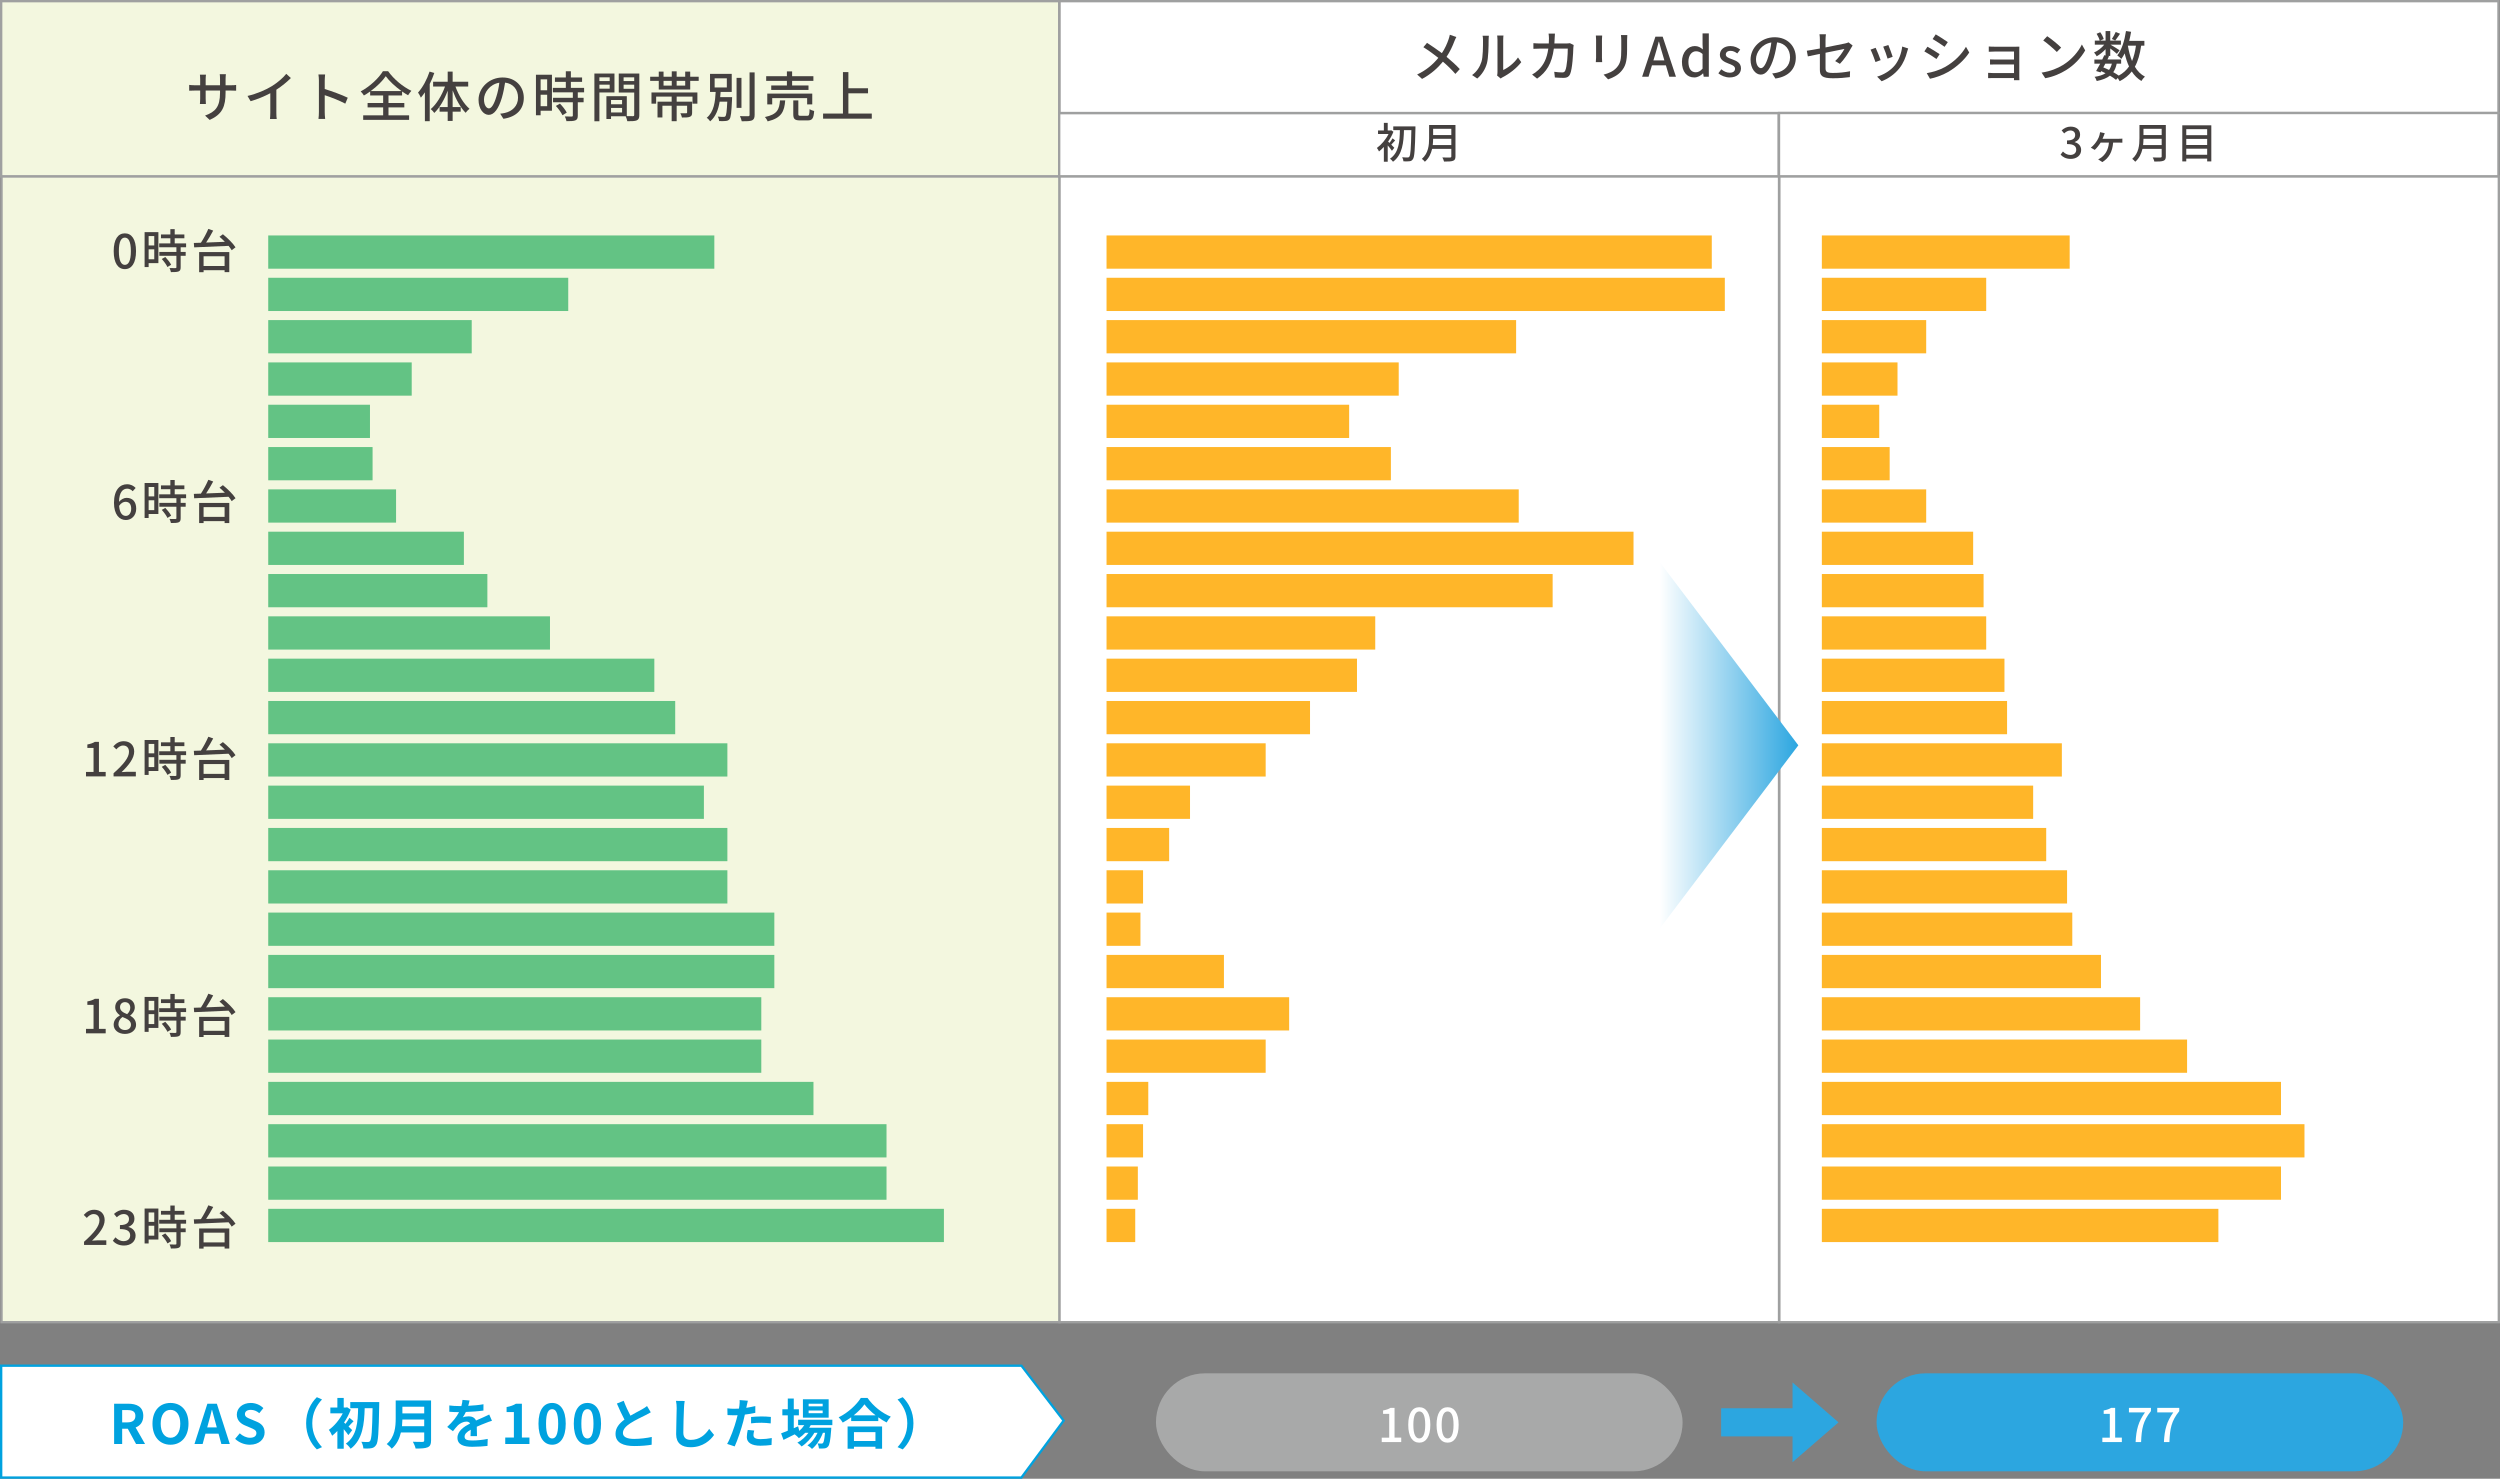 <?xml version="1.0" encoding="UTF-8"?><svg id="_レイヤー_2" xmlns="http://www.w3.org/2000/svg" width="1066.415" height="630.768" xmlns:xlink="http://www.w3.org/1999/xlink" viewBox="0 0 1066.415 630.768"><rect x="0" y="0" width="1066.415" height="630.768" fill="#808080" stroke="none"/><defs><style>.cls-1{fill:#2ca6e0;}.cls-2,.cls-3,.cls-4{fill:#fff;}.cls-2,.cls-3,.cls-5{stroke-miterlimit:10;}.cls-2,.cls-5{stroke:#9fa0a0;}.cls-3{stroke:#00a2df;}.cls-6{fill:#a8a9a9;}.cls-7{fill:url(#_名称未設定グラデーション_5);}.cls-8{fill:#00a2df;}.cls-9{fill:#63c384;}.cls-10{fill:#ffb629;}.cls-5{fill:#f3f7df;}.cls-11{fill:#44403f;}</style><linearGradient id="_名称未設定グラデーション_5" x1="707.931" y1="317.925" x2="767.113" y2="317.925" gradientUnits="userSpaceOnUse"><stop offset="0" stop-color="#fff"/><stop offset="1" stop-color="#2ca6e0"/></linearGradient></defs><g id="_ファーストビュー"><rect class="cls-5" x=".5" y=".5" width="451.316" height="74.789"/><rect class="cls-5" x=".655" y="75.289" width="451.316" height="488.711"/><rect class="cls-2" x="451.816" y="48.211" width="306.895" height="27.079"/><rect class="cls-2" x="451.971" y=".5" width="613.789" height="47.711"/><rect class="cls-2" x="451.971" y="75.289" width="306.895" height="488.711"/><rect class="cls-2" x="758.865" y="48.211" width="306.895" height="27.079"/><rect class="cls-2" x="759.02" y="75.289" width="306.895" height="488.711"/><path class="cls-11" d="M98.405,36.372c1.114,0,1.856-.046,2.321-.139v2.46c-.372-.046-1.207-.069-2.298-.069h-2.205v.789c0,5.988-1.346,9.307-6.777,11.744l-1.973-1.857c4.34-1.601,6.382-3.597,6.382-9.748v-.928h-6.127v3.481c0,.951.07,1.926.093,2.251h-2.553c.023-.325.116-1.3.116-2.251v-3.481h-2.274c-1.091,0-2.042.046-2.414.069v-2.483c.302.046,1.346.162,2.414.162h2.274v-2.669c0-.812-.093-1.555-.116-1.856h2.6c-.046.302-.14.998-.14,1.856v2.669h6.127v-2.692c0-.929-.07-1.694-.116-2.02h2.623c-.046.348-.139,1.091-.139,2.02v2.692h2.182Z"/><path class="cls-11" d="M117.879,48.022c0,.952.046,2.228.163,2.739h-2.878c.07-.511.139-1.787.139-2.739v-8.262c-2.437,1.3-5.523,2.599-8.401,3.412l-1.323-2.251c3.969-.905,7.891-2.623,10.467-4.224,2.344-1.462,4.758-3.528,6.058-5.199l1.973,1.787c-1.671,1.671-3.853,3.481-6.197,4.99v9.748Z"/><path class="cls-11" d="M147.287,44.216c-2.46-1.323-6.22-2.785-8.772-3.621v7.171c0,.72.069,2.135.186,2.971h-2.855c.116-.812.186-2.065.186-2.971v-13.415c0-.743-.07-1.81-.209-2.599h2.854c-.069.766-.162,1.787-.162,2.599v3.621c3.063.928,7.496,2.576,9.817,3.713l-1.044,2.53Z"/><path class="cls-11" d="M165.716,49.183h8.796v1.949h-19.588v-1.949h8.518v-3.366h-6.638v-1.88h6.638v-3.203h-5.547v-1.717c-.859.626-1.764,1.207-2.669,1.717-.278-.511-.882-1.276-1.369-1.741,3.968-2.112,7.751-5.709,9.492-8.633h2.205c2.437,3.458,6.336,6.661,9.934,8.378-.511.534-1.021,1.277-1.416,1.903-.835-.464-1.694-1.021-2.553-1.625v1.717h-5.802v3.203h6.754v1.88h-6.754v3.366ZM171.24,38.832c-2.646-1.903-5.199-4.248-6.685-6.336-1.392,2.042-3.736,4.386-6.405,6.336h13.09Z"/><path class="cls-11" d="M185.26,31.126c-.51,1.578-1.207,3.156-1.949,4.688v15.875h-2.066v-12.301c-.58.835-1.137,1.578-1.717,2.274-.209-.51-.835-1.694-1.207-2.182,1.996-2.181,3.807-5.57,4.92-8.935l2.019.58ZM194.288,36.905c1.323,3.737,3.597,7.474,5.988,9.493-.534.395-1.253,1.137-1.648,1.717-2.182-2.158-4.177-5.779-5.547-9.562v7.125h3.435v1.95h-3.435v3.969h-2.112v-3.969h-3.458v-1.95h3.458v-6.986c-1.416,3.807-3.435,7.311-5.709,9.493-.325-.534-1.067-1.277-1.532-1.648,2.46-2.042,4.735-5.825,6.104-9.632h-5.083v-2.042h6.22v-4.317h2.112v4.317h6.638v2.042h-5.431Z"/><path class="cls-11" d="M213.367,48.487c.812-.07,1.485-.186,2.042-.325,2.948-.673,5.57-2.808,5.57-6.521,0-3.342-1.996-5.965-5.524-6.406-.325,2.066-.743,4.294-1.369,6.452-1.393,4.688-3.296,7.311-5.593,7.311-2.274,0-4.363-2.576-4.363-6.405,0-5.106,4.526-9.539,10.281-9.539,5.524,0,9.028,3.853,9.028,8.68s-3.087,8.146-8.703,8.936l-1.37-2.182ZM211.743,41.199c.581-1.811,1.021-3.899,1.253-5.918-4.131.673-6.545,4.271-6.545,7.102,0,2.646,1.184,3.853,2.112,3.853.998,0,2.112-1.485,3.179-5.036Z"/><path class="cls-11" d="M235.441,47.233h-4.828v1.95h-1.996v-17.291h6.824v15.341ZM230.614,33.842v4.665h2.785v-4.665h-2.785ZM233.399,45.307v-4.897h-2.785v4.897h2.785ZM246.465,39.389v2.321h2.483v1.903h-2.483v5.709c0,1.114-.255,1.694-1.021,2.019-.812.325-1.996.348-3.807.348-.093-.58-.395-1.416-.696-2.019,1.3.046,2.576.046,2.924.046.372-.023.488-.116.488-.441v-5.663h-8.448v-1.903h8.448v-2.321h-8.518v-1.903h5.523v-2.553h-4.642v-1.88h4.642v-2.646h2.158v2.646h4.781v1.88h-4.781v2.553h5.64v1.903h-2.692ZM238.853,44.193c1.114,1.161,2.39,2.739,2.901,3.853l-1.833,1.114c-.487-1.114-1.694-2.762-2.808-3.969l1.741-.998Z"/><path class="cls-11" d="M255.681,39.435v12.301h-2.135v-20.377h8.564v8.076h-6.429ZM255.681,32.983v1.601h4.386v-1.601h-4.386ZM260.067,37.834v-1.718h-4.386v1.718h4.386ZM272.716,49.043c0,1.23-.255,1.926-1.091,2.298-.812.348-2.089.371-4.039.371-.093-.58-.395-1.508-.673-2.112h-6.267v1.161h-1.973v-9.725h8.703v8.495c1.137.046,2.251.023,2.623.023.418-.023.534-.139.534-.534v-9.539h-6.591v-8.123h8.773v17.685ZM260.647,42.661v1.811h4.711v-1.811h-4.711ZM265.359,47.976v-1.926h-4.711v1.926h4.711ZM266.009,32.983v1.601h4.526v-1.601h-4.526ZM270.535,37.88v-1.764h-4.526v1.764h4.526Z"/><path class="cls-11" d="M298.039,32.728v1.764h-3.621v3.713h-13.415v-3.713h-3.667v-1.764h3.667v-2.182h2.042v2.182h3.504v-2.298h2.089v2.298h3.644v-2.182h2.135v2.182h3.621ZM277.894,39.435h19.588v4.781h-2.088v-3.017h-6.754v2.158h6.591v4.665c0,.975-.186,1.485-.952,1.787-.719.325-1.833.325-3.389.325-.116-.58-.395-1.323-.673-1.833,1.114.046,2.182.023,2.483.023.302-.023.395-.093.395-.325v-2.901h-4.456v6.614h-2.135v-6.614h-3.945v5.013h-2.089v-6.754h6.034v-2.158h-6.614v3.017h-1.996v-4.781ZM283.046,36.511h3.504v-2.019h-3.504v2.019ZM292.283,34.492h-3.644v2.019h3.644v-2.019Z"/><path class="cls-11" d="M312.291,41.431s0,.604-.023.882c-.255,5.663-.488,7.821-1.114,8.541-.417.534-.882.673-1.578.743-.604.093-1.694.093-2.808.046-.046-.58-.255-1.37-.604-1.903,1.067.116,2.089.116,2.483.116.371,0,.604-.023.766-.255.395-.417.627-2.065.812-6.243h-3.25c-.534,3.272-1.601,6.359-4.038,8.401-.325-.51-.952-1.184-1.485-1.508,3.11-2.506,3.621-7.009,3.83-11.047h-2.414v-7.705h9.26v7.705h-4.734c-.046.743-.093,1.485-.186,2.228h5.083ZM304.841,37.3h5.199v-3.899h-5.199v3.899ZM316.283,46.026h-2.089v-12.811h2.089v12.811ZM321.899,30.895v18.103c0,1.346-.325,1.973-1.137,2.367-.859.325-2.251.395-4.363.372-.116-.58-.441-1.578-.766-2.205,1.578.069,3.04.046,3.504.046.441-.023.604-.163.604-.581v-18.103h2.158Z"/><path class="cls-11" d="M334.945,42.824c-.372,4.688-1.485,7.497-7.497,8.958-.186-.557-.743-1.439-1.184-1.856,5.384-1.114,6.15-3.272,6.452-7.102h2.228ZM335.664,34.492h-8.842v-1.996h8.842v-2.042h2.228v2.042h9.075v1.996h-9.075v1.973h6.986v1.903h-15.898v-1.903h6.684v-1.973ZM344.298,44.541v-2.692h-14.9v2.692h-2.112v-4.618h19.194v4.618h-2.182ZM344.298,49.392c.812,0,.975-.348,1.044-2.854.441.348,1.346.673,1.949.812-.232,3.203-.812,4.015-2.785,4.015h-3.203c-2.344,0-2.924-.626-2.924-2.715v-5.825h2.159v5.802c0,.673.162.766,1.044.766h2.716Z"/><path class="cls-11" d="M371.872,48.44v2.181h-20.772v-2.181h8.471v-17.685h2.321v6.893h8.378v2.158h-8.378v8.634h9.98Z"/><path class="cls-11" d="M621.226,15.794c-.278.464-.649,1.346-.858,1.857-.72,1.949-1.856,4.41-3.318,6.591,2.042,1.694,4.038,3.504,5.64,5.222l-1.88,2.065c-1.671-1.926-3.389-3.574-5.315-5.222-2.111,2.576-4.92,5.222-8.889,7.357l-2.112-1.88c3.946-1.88,6.754-4.293,9.052-7.102-1.694-1.346-4.085-3.133-6.383-4.549l1.556-1.857c1.926,1.23,4.479,2.994,6.336,4.386,1.346-2.019,2.228-4.038,2.878-5.941.186-.534.417-1.369.511-1.903l2.784.975Z"/><path class="cls-11" d="M627.936,32.017c1.996-1.416,3.319-3.505,3.992-5.64.673-2.065.673-6.591.673-9.26,0-.789-.047-1.346-.186-1.88h2.692c-.023.186-.116,1.044-.116,1.857,0,2.646-.093,7.589-.72,9.91-.696,2.553-2.158,4.827-4.131,6.499l-2.205-1.485ZM638.612,32.226c.093-.395.163-.928.163-1.462v-13.74c0-.951-.14-1.717-.14-1.856h2.692c-.023.139-.116.905-.116,1.856v12.834c2.02-.905,4.642-2.878,6.312-5.338l1.393,1.996c-1.973,2.623-5.222,5.059-7.891,6.405-.395.186-.627.395-.882.581l-1.532-1.277Z"/><path class="cls-11" d="M671.268,19.206c-.069.395-.116.882-.14,1.184-.069,2.344-.371,8.982-1.393,11.256-.487,1.067-1.276,1.578-2.691,1.578-1.254,0-2.623-.093-3.783-.163l-.278-2.437c1.184.162,2.413.278,3.365.278.696,0,1.067-.209,1.322-.789.789-1.625,1.091-6.87,1.091-9.376h-5.941c-.858,6.452-3.156,10.003-7.148,12.812l-2.135-1.741c.836-.441,1.856-1.161,2.669-1.95,2.251-2.112,3.667-4.92,4.247-9.121h-3.527c-.859,0-1.949.023-2.832.093v-2.414c.883.07,1.927.139,2.832.139h3.736c.047-.696.069-1.439.069-2.205,0-.534-.069-1.485-.162-2.019h2.716c-.047.534-.093,1.393-.116,1.949-.023.789-.07,1.555-.116,2.274h5.013c.604,0,1.138-.069,1.602-.139l1.602.789Z"/><path class="cls-11" d="M683.432,15.144c-.047.487-.093,1.068-.093,1.718v7.775c0,.603.046,1.416.093,1.88h-2.716c.023-.395.116-1.207.116-1.88v-7.775c0-.418-.047-1.23-.093-1.718h2.692ZM694.154,14.958c-.046.604-.093,1.3-.093,2.135v4.131c0,5.315-.835,7.288-2.553,9.237-1.509,1.764-3.853,2.808-5.547,3.389l-1.927-2.02c2.205-.557,4.201-1.439,5.617-3.04,1.624-1.833,1.926-3.644,1.926-7.706v-3.992c0-.835-.069-1.532-.139-2.135h2.715Z"/><path class="cls-11" d="M710.612,27.862h-5.941l-1.463,4.874h-2.738l5.663-17.082h3.109l5.663,17.082h-2.854l-1.438-4.874ZM709.961,25.75l-.673-2.297c-.58-1.857-1.091-3.76-1.625-5.687h-.093c-.487,1.95-1.021,3.83-1.578,5.687l-.696,2.297h4.665Z"/><path class="cls-11" d="M717.458,26.377c0-4.154,2.623-6.73,5.478-6.73,1.462,0,2.391.557,3.435,1.439l-.116-2.112v-4.734h2.669v18.497h-2.181l-.232-1.439h-.069c-.952.975-2.274,1.741-3.714,1.741-3.203,0-5.269-2.437-5.269-6.661ZM726.254,29.278v-6.243c-.951-.859-1.856-1.161-2.808-1.161-1.787,0-3.227,1.694-3.227,4.456,0,2.901,1.138,4.502,3.134,4.502,1.067,0,1.973-.487,2.9-1.555Z"/><path class="cls-11" d="M732.986,31.274l1.254-1.718c1.137.905,2.251,1.462,3.62,1.462,1.532,0,2.251-.743,2.251-1.718,0-1.16-1.438-1.671-2.831-2.205-1.694-.65-3.644-1.555-3.644-3.713,0-2.135,1.717-3.737,4.525-3.737,1.718,0,3.11.696,4.154,1.509l-1.253,1.648c-.882-.65-1.787-1.114-2.855-1.114-1.392,0-2.042.696-2.042,1.578,0,1.091,1.323,1.509,2.716,2.019,1.787.673,3.76,1.462,3.76,3.876,0,2.135-1.694,3.876-4.851,3.876-1.764,0-3.574-.743-4.805-1.764Z"/><path class="cls-11" d="M755.964,31.321c.812-.07,1.485-.186,2.042-.325,2.947-.673,5.57-2.808,5.57-6.521,0-3.342-1.996-5.965-5.523-6.406-.325,2.066-.743,4.294-1.37,6.452-1.392,4.688-3.295,7.311-5.593,7.311-2.274,0-4.363-2.576-4.363-6.405,0-5.106,4.525-9.539,10.281-9.539,5.523,0,9.028,3.853,9.028,8.68s-3.087,8.146-8.703,8.936l-1.369-2.182ZM754.339,24.033c.58-1.811,1.021-3.899,1.253-5.918-4.131.673-6.544,4.271-6.544,7.102,0,2.646,1.184,3.853,2.111,3.853.998,0,2.112-1.485,3.18-5.036Z"/><path class="cls-11" d="M782.818,26.052c1.647-1.509,3.272-3.876,3.945-5.175-.533.116-4.293.858-8.054,1.625v6.568c0,1.532.511,2.042,3.18,2.042,2.576,0,4.967-.255,7.288-.72l-.093,2.507c-2.02.278-4.526.487-7.265.487-4.734,0-5.523-1.207-5.523-3.69v-6.707c-2.205.464-4.178.859-5.129,1.067l-.441-2.414c1.067-.139,3.18-.511,5.57-.952v-3.69c0-.743-.047-1.671-.162-2.367h2.738c-.093.696-.163,1.647-.163,2.367v3.226c3.69-.72,7.404-1.462,8.402-1.694.58-.139,1.067-.279,1.415-.464l1.741,1.346c-.186.278-.465.72-.65,1.068-1.044,1.926-2.993,4.966-4.78,6.753l-2.02-1.184Z"/><path class="cls-11" d="M802.222,25.658l-2.204.812c-.395-1.23-1.602-4.387-2.112-5.292l2.182-.789c.534,1.068,1.694,4.015,2.135,5.269ZM813.966,20.668c-.209.58-.349.998-.441,1.393-.626,2.46-1.624,4.92-3.249,6.986-2.135,2.738-5.013,4.595-7.636,5.616l-1.926-1.973c2.622-.743,5.686-2.506,7.612-4.897,1.602-1.996,2.762-5.013,3.087-7.938l2.553.812ZM807.352,24.219l-2.182.789c-.278-1.091-1.323-3.992-1.857-5.106l2.182-.719c.418.975,1.556,4.015,1.857,5.036Z"/><path class="cls-11" d="M827.383,23.105l-1.347,2.065c-1.229-.882-3.689-2.46-5.175-3.25l1.322-1.996c1.463.789,4.108,2.414,5.199,3.18ZM829.727,28.559c3.876-2.205,7.009-5.314,8.889-8.61l1.393,2.46c-2.065,3.156-5.291,6.127-9.051,8.309-2.345,1.369-5.594,2.483-7.705,2.878l-1.37-2.391c2.576-.441,5.408-1.3,7.845-2.646ZM830.865,17.976l-1.369,1.996c-1.184-.859-3.667-2.507-5.106-3.319l1.323-1.996c1.438.812,4.062,2.53,5.152,3.319Z"/><path class="cls-11" d="M859.087,34.222c.023-.209.023-.58.023-.928h-9.098c-.696,0-1.555.046-1.95.046v-2.274c.396.046,1.138.093,1.95.093h9.098v-3.667h-7.938c-.858,0-1.787,0-2.298.046v-2.205c.534.023,1.439.069,2.274.069h7.961v-3.412h-8.192c-.72,0-2.112.046-2.576.093v-2.251c.511.069,1.856.093,2.576.093h8.889c.534,0,1.253-.023,1.578-.023-.023.279-.023.882-.023,1.346v11.581c0,.372.023,1.021.047,1.393h-2.321Z"/><path class="cls-11" d="M880,27.723c3.737-2.297,6.638-5.779,8.054-8.75l1.416,2.53c-1.671,2.994-4.525,6.173-8.146,8.401-2.344,1.439-5.291,2.808-8.889,3.458l-1.555-2.39c3.875-.581,6.893-1.88,9.12-3.25ZM879.211,20.296l-1.833,1.88c-1.207-1.23-4.085-3.736-5.803-4.92l1.694-1.811c1.648,1.091,4.643,3.504,5.941,4.851Z"/><path class="cls-11" d="M913.353,19.484c-.534,3.597-1.346,6.568-2.692,8.981,1.091,1.833,2.507,3.296,4.294,4.224-.487.417-1.184,1.253-1.509,1.856-1.671-.998-3.017-2.367-4.107-4.062-1.323,1.694-3.018,3.064-5.152,4.155-.163-.348-.487-.905-.812-1.37l-.766.789c-.65-.58-1.556-1.184-2.576-1.787-1.347,1.068-3.18,1.787-5.64,2.298-.14-.58-.534-1.369-.929-1.787,2.02-.302,3.551-.789,4.688-1.555-.604-.301-1.207-.603-1.834-.882l-.302.534-1.88-.581c.511-.858,1.114-1.973,1.741-3.133h-2.483v-1.787h3.365c.324-.627.604-1.253.858-1.833l.557.116v-2.692c-1.113,1.207-2.483,2.297-3.782,3.04-.256-.487-.743-1.207-1.138-1.625,1.555-.626,3.226-1.926,4.34-3.319h-4.015v-1.741h2.089c-.186-.812-.767-2.019-1.323-2.924l1.555-.65c.65.882,1.254,2.089,1.485,2.901l-1.531.673h2.32v-4.084h1.996v4.084h4.549v1.741h-4.433c1.044.58,3.296,1.973,3.876,2.391l-1.16,1.508c-.558-.534-1.787-1.508-2.832-2.297v3.18h-1.16l.627.139c-.209.441-.441.905-.674,1.393h5.849v1.787h-1.902c-.302,1.439-.767,2.646-1.463,3.621.882.488,1.694.998,2.345,1.462,1.856-.998,3.272-2.298,4.386-3.899-.789-1.648-1.369-3.528-1.856-5.57-.44.859-.905,1.671-1.438,2.367-.325-.395-1.23-1.16-1.718-1.508,1.927-2.414,3.11-6.313,3.713-10.397l2.182.325c-.231,1.323-.487,2.623-.812,3.876h6.475v2.042h-1.369ZM898.059,27.166c-.302.534-.581,1.091-.859,1.602.812.325,1.648.673,2.438,1.068.557-.72.928-1.602,1.206-2.669h-2.784ZM904.348,14.401c-.743,1.044-1.485,2.159-2.065,2.878l-1.439-.65c.558-.812,1.277-2.088,1.648-2.994l1.856.766ZM907.667,19.484c.418,2.367.976,4.595,1.787,6.544.789-1.856,1.323-4.038,1.672-6.544h-3.459Z"/><path class="cls-11" d="M593.756,64.321c-.361-.56-1.119-1.499-1.805-2.292v6.95h-1.644v-6.3c-.686.74-1.39,1.408-2.075,1.932-.181-.415-.632-1.209-.902-1.498,1.858-1.318,3.826-3.61,4.964-5.939h-4.477v-1.534h2.49v-3.231h1.644v3.231h1.191l.307-.072.938.632c-.56,1.462-1.354,2.906-2.274,4.206.162.145.379.343.596.56.451-.596.993-1.39,1.317-1.949l1.102.884c-.596.632-1.174,1.318-1.661,1.805.56.56,1.102,1.101,1.3,1.336l-1.011,1.282ZM603.775,54.826c-.199,9.062-.397,12.13-1.065,13.033-.415.65-.83.849-1.462.921-.613.108-1.606.072-2.581.036-.019-.469-.235-1.228-.542-1.733,1.011.09,1.932.09,2.329.09.324.018.505-.054.704-.307.523-.614.722-3.574.884-11.354h-3.158c-.145,5.126-.614,10.506-4.676,13.484-.289-.433-.83-.993-1.281-1.299,3.862-2.618,4.134-7.527,4.224-12.185h-2.834v-1.588h9.459v.902Z"/><path class="cls-11" d="M620.853,66.704c0,1.083-.289,1.607-1.012,1.877-.758.307-1.985.343-3.862.343-.108-.488-.434-1.3-.723-1.769,1.408.072,2.853.054,3.286.036.396,0,.541-.145.541-.523v-3.159h-8.195c-.469,2.021-1.372,4.025-3.087,5.487-.252-.361-.902-.975-1.281-1.227,2.816-2.419,3.087-5.957,3.087-8.791v-5.668h11.246v13.394ZM619.083,61.884v-2.672h-7.762c0,.831-.055,1.733-.162,2.672h7.924ZM611.322,54.935v2.671h7.762v-2.671h-7.762Z"/><path class="cls-11" d="M878.97,65.964l1.011-1.336c.776.794,1.769,1.462,3.141,1.462,1.498,0,2.527-.831,2.527-2.203,0-1.48-.938-2.437-3.936-2.437v-1.535c2.617,0,3.484-.993,3.484-2.329,0-1.173-.776-1.913-2.04-1.931-1.029.018-1.896.523-2.653,1.263l-1.083-1.299c1.047-.939,2.274-1.607,3.809-1.607,2.383,0,4.062,1.228,4.062,3.43,0,1.535-.885,2.6-2.293,3.123v.09c1.535.379,2.744,1.534,2.744,3.321,0,2.401-2.004,3.809-4.44,3.809-2.094,0-3.448-.831-4.332-1.823Z"/><path class="cls-11" d="M903.827,59.194c.397,0,1.047,0,1.499-.072v1.751c-.506-.054-1.138-.054-1.499-.054h-2.437c-.307,4.007-1.841,6.643-4.621,8.321l-1.769-1.173c.433-.18,1.101-.578,1.498-.884,1.462-1.191,2.834-2.997,3.104-6.264h-3.538c-.686,1.119-1.769,2.473-2.527,3.123l-1.66-.957c1.137-.849,2.13-2.148,2.726-3.123.487-.776.812-1.588.993-2.311.107-.361.198-.794.234-1.173l1.985.434c-.145.361-.271.667-.361.993-.144.397-.343.902-.577,1.39h6.949Z"/><path class="cls-11" d="M923.866,66.704c0,1.083-.289,1.607-1.012,1.877-.758.307-1.985.343-3.862.343-.108-.488-.434-1.3-.723-1.769,1.408.072,2.853.054,3.286.036.396,0,.541-.145.541-.523v-3.159h-8.195c-.469,2.021-1.372,4.025-3.087,5.487-.252-.361-.902-.975-1.281-1.227,2.816-2.419,3.087-5.957,3.087-8.791v-5.668h11.246v13.394ZM922.096,61.884v-2.672h-7.762c0,.831-.055,1.733-.163,2.672h7.925ZM914.334,54.935v2.671h7.762v-2.671h-7.762Z"/><path class="cls-11" d="M943.272,53.454v15.398h-1.77v-1.191h-8.917v1.191h-1.696v-15.398h12.383ZM932.585,55.097v2.563h8.917v-2.563h-8.917ZM932.585,59.249v2.6h8.917v-2.6h-8.917ZM941.502,66.018v-2.582h-8.917v2.582h8.917Z"/><rect class="cls-9" x="114.418" y="100.434" width="190.294" height="14.184"/><rect class="cls-9" x="114.418" y="118.487" width="127.975" height="14.184"/><rect class="cls-9" x="114.418" y="136.539" width="86.801" height="14.184"/><rect class="cls-9" x="114.418" y="154.592" width="61.206" height="14.184"/><rect class="cls-9" x="114.418" y="172.645" width="43.4" height="14.184"/><rect class="cls-9" x="114.418" y="190.697" width="44.513" height="14.184"/><rect class="cls-9" x="114.418" y="208.75" width="54.529" height="14.184"/><rect class="cls-9" x="114.418" y="226.803" width="83.462" height="14.184"/><rect class="cls-9" x="114.418" y="244.855" width="93.478" height="14.184"/><rect class="cls-9" x="114.418" y="262.908" width="120.186" height="14.184"/><rect class="cls-9" x="114.418" y="280.961" width="164.699" height="14.184"/><rect class="cls-9" x="114.418" y="299.013" width="173.601" height="14.184"/><rect class="cls-9" x="114.418" y="317.066" width="195.858" height="14.184"/><rect class="cls-9" x="114.418" y="335.118" width="185.842" height="14.184"/><rect class="cls-9" x="114.418" y="353.171" width="195.858" height="14.184"/><rect class="cls-9" x="114.418" y="371.224" width="195.858" height="14.184"/><rect class="cls-9" x="114.418" y="389.276" width="215.889" height="14.184"/><rect class="cls-9" x="114.418" y="407.329" width="215.889" height="14.184"/><rect class="cls-9" x="114.418" y="425.382" width="210.325" height="14.184"/><rect class="cls-9" x="114.418" y="443.434" width="210.325" height="14.184"/><rect class="cls-9" x="114.418" y="461.487" width="232.581" height="14.184"/><rect class="cls-9" x="114.418" y="479.539" width="263.741" height="14.184"/><rect class="cls-9" x="114.418" y="497.592" width="263.741" height="14.184"/><rect class="cls-9" x="114.418" y="515.645" width="288.223" height="14.184"/><rect class="cls-10" x="472.011" y="100.434" width="258.176" height="14.184"/><rect class="cls-10" x="472.011" y="118.487" width="263.741" height="14.184"/><rect class="cls-10" x="472.011" y="136.539" width="174.714" height="14.184"/><rect class="cls-10" x="472.011" y="154.592" width="124.637" height="14.184"/><rect class="cls-10" x="472.011" y="172.645" width="103.493" height="14.184"/><rect class="cls-10" x="472.011" y="190.697" width="121.298" height="14.184"/><rect class="cls-10" x="472.011" y="208.75" width="175.827" height="14.184"/><rect class="cls-10" x="472.011" y="226.803" width="224.791" height="14.184"/><rect class="cls-10" x="472.011" y="244.855" width="190.294" height="14.184"/><rect class="cls-10" x="472.011" y="262.908" width="114.621" height="14.184"/><rect class="cls-10" x="472.011" y="280.961" width="106.832" height="14.184"/><rect class="cls-10" x="472.011" y="299.013" width="86.801" height="14.184"/><rect class="cls-10" x="472.011" y="317.066" width="67.883" height="14.184"/><rect class="cls-10" x="472.011" y="335.118" width="35.611" height="14.184"/><rect class="cls-10" x="472.011" y="353.171" width="26.708" height="14.184"/><rect class="cls-10" x="472.011" y="371.224" width="15.58" height="14.184"/><rect class="cls-10" x="472.011" y="389.276" width="14.467" height="14.184"/><rect class="cls-10" x="472.011" y="407.329" width="50.077" height="14.184"/><rect class="cls-10" x="472.011" y="425.382" width="77.898" height="14.184"/><rect class="cls-10" x="472.011" y="443.434" width="67.883" height="14.184"/><rect class="cls-10" x="472.011" y="461.487" width="17.805" height="14.184"/><rect class="cls-10" x="472.011" y="479.539" width="15.58" height="14.184"/><rect class="cls-10" x="472.011" y="497.592" width="13.354" height="14.184"/><rect class="cls-10" x="472.011" y="515.645" width="12.241" height="14.184"/><rect class="cls-10" x="777.137" y="100.434" width="105.719" height="14.184"/><rect class="cls-10" x="777.137" y="118.487" width="70.108" height="14.184"/><rect class="cls-10" x="777.137" y="136.539" width="44.513" height="14.184"/><rect class="cls-10" x="777.137" y="154.592" width="32.272" height="14.184"/><rect class="cls-10" x="777.137" y="172.645" width="24.482" height="14.184"/><rect class="cls-10" x="777.137" y="190.697" width="28.934" height="14.184"/><rect class="cls-10" x="777.137" y="208.75" width="44.513" height="14.184"/><rect class="cls-10" x="777.137" y="226.803" width="64.544" height="14.184"/><rect class="cls-10" x="777.137" y="244.855" width="68.995" height="14.184"/><rect class="cls-10" x="777.137" y="262.908" width="70.108" height="14.184"/><rect class="cls-10" x="777.137" y="280.961" width="77.898" height="14.184"/><rect class="cls-10" x="777.137" y="299.013" width="79.011" height="14.184"/><rect class="cls-10" x="777.137" y="317.066" width="102.38" height="14.184"/><rect class="cls-10" x="777.137" y="335.118" width="90.139" height="14.184"/><rect class="cls-10" x="777.137" y="353.171" width="95.703" height="14.184"/><rect class="cls-10" x="777.137" y="371.224" width="104.606" height="14.184"/><rect class="cls-10" x="777.137" y="389.276" width="106.832" height="14.184"/><rect class="cls-10" x="777.137" y="407.329" width="119.073" height="14.184"/><rect class="cls-10" x="777.137" y="425.382" width="135.765" height="14.184"/><rect class="cls-10" x="777.137" y="443.434" width="155.796" height="14.184"/><rect class="cls-10" x="777.137" y="461.487" width="195.858" height="14.184"/><rect class="cls-10" x="777.137" y="479.539" width="205.873" height="14.184"/><rect class="cls-10" x="777.137" y="497.592" width="195.858" height="14.184"/><rect class="cls-10" x="777.137" y="515.645" width="169.15" height="14.184"/><path class="cls-11" d="M48.502,107.121c0-5.101,1.86-7.582,4.761-7.582,2.881,0,4.761,2.501,4.761,7.582,0,5.121-1.88,7.682-4.761,7.682-2.9,0-4.761-2.561-4.761-7.682ZM55.823,107.121c0-4.221-1.06-5.761-2.561-5.761s-2.561,1.54-2.561,5.761c0,4.261,1.06,5.861,2.561,5.861s2.561-1.6,2.561-5.861Z"/><path class="cls-11" d="M67.562,112.242h-4.161v1.68h-1.72v-14.903h5.881v13.223ZM63.402,100.7v4.021h2.4v-4.021h-2.4ZM65.802,110.582v-4.221h-2.4v4.221h2.4ZM77.065,105.48v2h2.14v1.64h-2.14v4.921c0,.96-.22,1.46-.88,1.74-.7.28-1.72.3-3.281.3-.08-.5-.34-1.221-.6-1.741,1.12.04,2.221.04,2.521.04.32-.02.42-.1.42-.38v-4.881h-7.281v-1.64h7.281v-2h-7.341v-1.64h4.761v-2.201h-4v-1.62h4v-2.281h1.861v2.281h4.121v1.62h-4.121v2.201h4.861v1.64h-2.32ZM70.503,109.622c.96,1,2.061,2.36,2.5,3.321l-1.581.96c-.42-.96-1.46-2.38-2.42-3.421l1.5-.86Z"/><path class="cls-11" d="M95.084,99.919c1.98,1.6,4.341,3.901,5.381,5.581l-1.64,1.24c-.32-.56-.78-1.2-1.34-1.86-5.341.26-10.982.48-14.663.64l-.14-1.88,3.021-.1c1.16-1.76,2.4-4.081,3.161-5.901l2.081.72c-.88,1.681-1.98,3.541-3.021,5.101,2.5-.1,5.261-.2,8.001-.32-.76-.76-1.54-1.5-2.3-2.141l1.46-1.08ZM84.942,107.521h12.863v8.562h-2v-.82h-8.962v.84h-1.9v-8.582ZM86.842,109.301v4.161h8.962v-4.161h-8.962Z"/><path class="cls-11" d="M56.604,209.546c-.54-.64-1.44-1.1-2.301-1.1-1.88,0-3.44,1.42-3.541,5.621.86-1.061,2.141-1.701,3.201-1.701,2.48,0,4.141,1.521,4.141,4.641,0,2.921-2,4.821-4.401,4.821-2.8,0-5.081-2.341-5.081-7.342,0-5.661,2.661-7.922,5.562-7.922,1.64,0,2.84.7,3.681,1.581l-1.26,1.4ZM55.963,217.008c0-1.9-.84-2.96-2.42-2.96-.86,0-1.86.46-2.741,1.72.24,2.921,1.3,4.301,2.88,4.301,1.28,0,2.281-1.16,2.281-3.061Z"/><path class="cls-11" d="M67.562,219.269h-4.161v1.68h-1.72v-14.903h5.881v13.223ZM63.402,207.726v4.021h2.4v-4.021h-2.4ZM65.802,217.608v-4.221h-2.4v4.221h2.4ZM77.065,212.507v2h2.14v1.64h-2.14v4.921c0,.96-.22,1.46-.88,1.74-.7.28-1.72.3-3.281.3-.08-.5-.34-1.221-.6-1.741,1.12.04,2.221.04,2.521.04.32-.02.42-.1.42-.38v-4.881h-7.281v-1.64h7.281v-2h-7.341v-1.64h4.761v-2.201h-4v-1.62h4v-2.281h1.861v2.281h4.121v1.62h-4.121v2.201h4.861v1.64h-2.32ZM70.503,216.648c.96,1,2.061,2.36,2.5,3.321l-1.581.96c-.42-.96-1.46-2.38-2.42-3.421l1.5-.86Z"/><path class="cls-11" d="M95.084,206.946c1.98,1.6,4.341,3.901,5.381,5.581l-1.64,1.24c-.32-.56-.78-1.2-1.34-1.86-5.341.26-10.982.48-14.663.64l-.14-1.88,3.021-.1c1.16-1.76,2.4-4.081,3.161-5.901l2.081.72c-.88,1.681-1.98,3.541-3.021,5.101,2.5-.1,5.261-.2,8.001-.32-.76-.76-1.54-1.5-2.3-2.141l1.46-1.08ZM84.942,214.547h12.863v8.562h-2v-.82h-8.962v.84h-1.9v-8.582ZM86.842,216.328v4.161h8.962v-4.161h-8.962Z"/><path class="cls-11" d="M36.682,329.274h3.221v-10.242h-2.641v-1.46c1.38-.26,2.361-.6,3.201-1.12h1.741v12.823h2.88v1.9h-8.402v-1.9Z"/><path class="cls-11" d="M48.441,329.834c4.341-3.841,6.581-6.701,6.581-9.122,0-1.6-.86-2.7-2.5-2.7-1.16,0-2.12.74-2.9,1.64l-1.3-1.28c1.26-1.36,2.561-2.201,4.481-2.201,2.701,0,4.441,1.761,4.441,4.421,0,2.84-2.261,5.781-5.381,8.762.76-.08,1.681-.14,2.401-.14h3.681v1.96h-9.502v-1.34Z"/><path class="cls-11" d="M67.562,328.874h-4.161v1.68h-1.72v-14.903h5.881v13.223ZM63.402,317.332v4.021h2.4v-4.021h-2.4ZM65.802,327.213v-4.221h-2.4v4.221h2.4ZM77.065,322.112v2h2.14v1.64h-2.14v4.921c0,.96-.22,1.46-.88,1.74-.7.28-1.72.3-3.281.3-.08-.5-.34-1.221-.6-1.741,1.12.04,2.221.04,2.521.04.32-.02.42-.1.42-.38v-4.881h-7.281v-1.64h7.281v-2h-7.341v-1.64h4.761v-2.201h-4v-1.62h4v-2.281h1.861v2.281h4.121v1.62h-4.121v2.201h4.861v1.64h-2.32ZM70.503,326.253c.96,1,2.061,2.36,2.5,3.321l-1.581.96c-.42-.96-1.46-2.38-2.42-3.421l1.5-.86Z"/><path class="cls-11" d="M95.084,316.551c1.98,1.6,4.341,3.901,5.381,5.581l-1.64,1.24c-.32-.56-.78-1.2-1.34-1.86-5.341.26-10.982.48-14.663.64l-.14-1.88,3.021-.1c1.16-1.76,2.4-4.081,3.161-5.901l2.081.72c-.88,1.681-1.98,3.541-3.021,5.101,2.5-.1,5.261-.2,8.001-.32-.76-.76-1.54-1.5-2.3-2.141l1.46-1.08ZM84.942,324.153h12.863v8.562h-2v-.82h-8.962v.84h-1.9v-8.582ZM86.842,325.933v4.161h8.962v-4.161h-8.962Z"/><path class="cls-11" d="M36.682,438.879h3.221v-10.242h-2.641v-1.46c1.38-.26,2.361-.6,3.201-1.12h1.741v12.823h2.88v1.9h-8.402v-1.9Z"/><path class="cls-11" d="M48.481,437.119c0-1.94,1.28-3.241,2.64-3.961v-.1c-1.1-.78-1.98-1.88-1.98-3.441,0-2.3,1.78-3.801,4.201-3.801,2.561,0,4.161,1.601,4.161,3.901,0,1.5-1.02,2.781-1.94,3.461v.1c1.32.76,2.481,1.9,2.481,3.901,0,2.18-1.92,3.861-4.761,3.861-2.761,0-4.801-1.641-4.801-3.921ZM55.863,437.119c0-1.8-1.62-2.48-3.621-3.301-1.021.7-1.721,1.8-1.721,3.081,0,1.46,1.22,2.48,2.801,2.48,1.5,0,2.541-.88,2.541-2.26ZM55.562,429.857c0-1.36-.82-2.38-2.26-2.38-1.2,0-2.101.82-2.101,2.14,0,1.601,1.4,2.341,3.041,2.981.88-.82,1.32-1.76,1.32-2.741Z"/><path class="cls-11" d="M67.562,438.479h-4.161v1.68h-1.72v-14.903h5.881v13.223ZM63.402,426.937v4.021h2.4v-4.021h-2.4ZM65.802,436.818v-4.221h-2.4v4.221h2.4ZM77.065,431.717v2h2.14v1.64h-2.14v4.921c0,.96-.22,1.46-.88,1.74-.7.28-1.72.3-3.281.3-.08-.5-.34-1.22-.6-1.741,1.12.04,2.221.04,2.521.04.32-.02.42-.1.42-.38v-4.881h-7.281v-1.64h7.281v-2h-7.341v-1.64h4.761v-2.201h-4v-1.62h4v-2.281h1.861v2.281h4.121v1.62h-4.121v2.201h4.861v1.64h-2.32ZM70.503,435.858c.96,1,2.061,2.36,2.5,3.32l-1.581.96c-.42-.96-1.46-2.38-2.42-3.421l1.5-.86Z"/><path class="cls-11" d="M95.084,426.156c1.98,1.6,4.341,3.901,5.381,5.581l-1.64,1.24c-.32-.56-.78-1.2-1.34-1.86-5.341.26-10.982.48-14.663.64l-.14-1.88,3.021-.1c1.16-1.76,2.4-4.081,3.161-5.901l2.081.72c-.88,1.681-1.98,3.541-3.021,5.101,2.5-.1,5.261-.2,8.001-.32-.76-.76-1.54-1.5-2.3-2.141l1.46-1.08ZM84.942,433.758h12.863v8.562h-2v-.82h-8.962v.84h-1.9v-8.582ZM86.842,435.538v4.161h8.962v-4.161h-8.962Z"/><path class="cls-11" d="M35.842,529.702c4.341-3.841,6.581-6.701,6.581-9.122,0-1.6-.86-2.7-2.5-2.7-1.16,0-2.12.74-2.9,1.64l-1.3-1.28c1.26-1.36,2.561-2.201,4.481-2.201,2.701,0,4.441,1.761,4.441,4.421,0,2.84-2.261,5.781-5.381,8.762.76-.08,1.681-.14,2.401-.14h3.681v1.96h-9.502v-1.34Z"/><path class="cls-11" d="M48.121,529.282l1.12-1.48c.86.88,1.96,1.621,3.481,1.621,1.66,0,2.801-.92,2.801-2.441,0-1.64-1.041-2.7-4.361-2.7v-1.701c2.901,0,3.861-1.1,3.861-2.581,0-1.3-.86-2.12-2.26-2.14-1.14.02-2.101.58-2.941,1.4l-1.2-1.44c1.161-1.041,2.521-1.781,4.221-1.781,2.641,0,4.501,1.36,4.501,3.801,0,1.701-.98,2.881-2.541,3.461v.1c1.7.42,3.041,1.7,3.041,3.681,0,2.661-2.221,4.221-4.921,4.221-2.321,0-3.821-.92-4.801-2.021Z"/><path class="cls-11" d="M67.562,528.742h-4.161v1.68h-1.72v-14.903h5.881v13.223ZM63.402,517.2v4.021h2.4v-4.021h-2.4ZM65.802,527.082v-4.221h-2.4v4.221h2.4ZM77.065,521.98v2h2.14v1.64h-2.14v4.921c0,.96-.22,1.46-.88,1.74-.7.28-1.72.3-3.281.3-.08-.5-.34-1.221-.6-1.741,1.12.04,2.221.04,2.521.04.32-.02.42-.1.42-.38v-4.881h-7.281v-1.64h7.281v-2h-7.341v-1.64h4.761v-2.201h-4v-1.62h4v-2.281h1.861v2.281h4.121v1.62h-4.121v2.201h4.861v1.64h-2.32ZM70.503,526.122c.96,1,2.061,2.36,2.5,3.321l-1.581.96c-.42-.96-1.46-2.38-2.42-3.421l1.5-.86Z"/><path class="cls-11" d="M95.084,516.419c1.98,1.6,4.341,3.901,5.381,5.581l-1.64,1.24c-.32-.56-.78-1.2-1.34-1.86-5.341.26-10.982.48-14.663.64l-.14-1.88,3.021-.1c1.16-1.76,2.4-4.081,3.161-5.901l2.081.72c-.88,1.681-1.98,3.541-3.021,5.101,2.5-.1,5.261-.2,8.001-.32-.76-.76-1.54-1.5-2.3-2.141l1.46-1.08ZM84.942,524.021h12.863v8.562h-2v-.82h-8.962v.84h-1.9v-8.582ZM86.842,525.801v4.161h8.962v-4.161h-8.962Z"/><polygon class="cls-7" points="767.113 317.925 707.931 239.697 707.931 396.154 767.113 317.925 707.931 239.697 707.931 396.154 767.113 317.925"/><polygon class="cls-3" points="435.708 630.268 .5 630.268 .5 582.557 435.708 582.557 453.708 606 435.708 630.268"/><path class="cls-8" d="M58.031,615.949l-3.527-6.499h-2.391v6.499h-3.435v-17.174h5.988c3.598,0,6.452,1.253,6.452,5.199,0,2.576-1.3,4.178-3.272,4.943l4.015,7.032h-3.83ZM52.113,606.735h2.228c2.205,0,3.412-.928,3.412-2.762,0-1.857-1.207-2.483-3.412-2.483h-2.228v5.245Z"/><path class="cls-8" d="M65.042,607.292c0-5.593,3.133-8.843,7.682-8.843s7.682,3.272,7.682,8.843-3.133,8.981-7.682,8.981-7.682-3.412-7.682-8.981ZM76.901,607.292c0-3.69-1.625-5.895-4.177-5.895s-4.178,2.205-4.178,5.895c0,3.667,1.625,6.011,4.178,6.011s4.177-2.344,4.177-6.011Z"/><path class="cls-8" d="M93.218,611.54h-5.57l-1.207,4.41h-3.481l5.5-17.174h4.038l5.524,17.174h-3.598l-1.207-4.41ZM92.476,608.871l-.511-1.88c-.534-1.787-.998-3.76-1.509-5.617h-.093c-.441,1.88-.951,3.83-1.462,5.617l-.511,1.88h4.085Z"/><path class="cls-8" d="M100.298,613.768l1.973-2.367c1.23,1.137,2.855,1.903,4.363,1.903,1.787,0,2.739-.766,2.739-1.973,0-1.276-1.044-1.671-2.576-2.321l-2.298-.975c-1.74-.72-3.481-2.112-3.481-4.619,0-2.808,2.46-4.967,5.941-4.967,1.996,0,3.992.79,5.384,2.205l-1.741,2.158c-1.091-.905-2.228-1.416-3.644-1.416-1.509,0-2.483.673-2.483,1.81,0,1.23,1.23,1.671,2.692,2.251l2.251.952c2.089.858,3.458,2.182,3.458,4.665,0,2.809-2.344,5.199-6.312,5.199-2.298,0-4.595-.905-6.267-2.506Z"/><path class="cls-8" d="M130.586,607.13c0-4.967,2.065-8.68,4.572-11.14l2.205.975c-2.321,2.507-4.154,5.709-4.154,10.166s1.833,7.659,4.154,10.166l-2.205.975c-2.507-2.46-4.572-6.173-4.572-11.14Z"/><path class="cls-8" d="M148.598,612.166c-.441-.673-1.207-1.647-1.973-2.529v8.332h-2.715v-7.566c-.743.789-1.485,1.462-2.228,2.042-.255-.673-.975-2.019-1.416-2.507,2.274-1.578,4.525-4.293,5.941-7.055h-5.292v-2.483h2.994v-4.084h2.715v4.084h.998l.441-.116,1.555,1.021c-.696,1.903-1.694,3.783-2.855,5.5.186.162.395.348.627.557.604-.789,1.276-1.856,1.671-2.576l1.764,1.462c-.812.789-1.532,1.625-2.158,2.274.696.65,1.323,1.276,1.578,1.532l-1.648,2.112ZM161.781,598.079s0,1.021-.023,1.393c-.209,11.604-.418,15.643-1.3,16.896-.627.928-1.207,1.23-2.089,1.392-.835.163-2.112.14-3.365.116-.046-.812-.372-2.042-.859-2.854,1.207.093,2.298.093,2.855.093.371,0,.603-.093.858-.441.65-.766.905-4.502,1.068-13.995h-3.365c-.186,6.708-.812,13.392-5.988,17.314-.464-.743-1.323-1.648-2.042-2.182,4.758-3.342,5.106-9.214,5.222-15.132h-3.342v-2.599h12.37Z"/><path class="cls-8" d="M183.877,614.44c0,1.671-.395,2.46-1.462,2.924-1.114.488-2.738.534-5.129.534-.163-.812-.72-2.135-1.161-2.901,1.625.093,3.574.07,4.085.07.557,0,.743-.186.743-.673v-3.365h-9.934c-.603,2.6-1.764,5.129-3.922,6.939-.418-.58-1.532-1.601-2.135-1.996,3.504-2.994,3.829-7.427,3.829-10.955v-7.636h15.086v17.058ZM180.953,608.36v-2.832h-9.307c-.023.882-.07,1.857-.163,2.832h9.469ZM171.646,600.075v2.831h9.307v-2.831h-9.307Z"/><path class="cls-8" d="M200.706,612.607c.046-.673.069-1.741.093-2.739-1.694.928-2.623,1.833-2.623,2.971,0,1.276,1.091,1.625,3.342,1.625,1.95,0,4.502-.255,6.522-.673l-.093,2.994c-1.532.186-4.34.372-6.499.372-3.598,0-6.313-.859-6.313-3.83,0-2.924,2.785-4.781,5.408-6.127-.371-.581-.975-.789-1.602-.789-1.299,0-2.715.743-3.597,1.578-.696.696-1.346,1.532-2.135,2.53l-2.46-1.833c2.414-2.228,4.038-4.271,5.06-6.313h-.279c-.928,0-2.623-.046-3.875-.162v-2.692c1.16.186,2.877.255,4.038.255h1.114c.279-1.044.441-1.973.464-2.623l3.017.255c-.116.557-.278,1.346-.557,2.274,2.159-.116,4.479-.302,6.499-.673l-.023,2.692c-2.205.325-5.037.511-7.497.604-.371.812-.835,1.647-1.323,2.321.604-.302,1.833-.464,2.599-.464,1.393,0,2.553.604,3.063,1.787,1.184-.557,2.159-.952,3.11-1.369.882-.395,1.694-.789,2.529-1.184l1.161,2.669c-.743.186-1.95.65-2.739.975-1.021.395-2.321.905-3.736,1.555.023,1.276.069,2.971.093,4.015h-2.762Z"/><path class="cls-8" d="M215.515,613.188h3.69v-10.862h-3.11v-2.112c1.717-.325,2.901-.766,3.992-1.439h2.53v14.413h3.226v2.762h-10.328v-2.762Z"/><path class="cls-8" d="M229.696,607.292c0-5.941,2.321-8.843,5.826-8.843,3.481,0,5.802,2.924,5.802,8.843s-2.321,8.981-5.802,8.981c-3.505,0-5.826-3.063-5.826-8.981ZM238.098,607.292c0-4.804-1.114-6.197-2.576-6.197-1.485,0-2.6,1.393-2.6,6.197s1.114,6.312,2.6,6.312c1.462,0,2.576-1.485,2.576-6.312Z"/><path class="cls-8" d="M244.759,607.292c0-5.941,2.321-8.843,5.826-8.843,3.481,0,5.802,2.924,5.802,8.843s-2.321,8.981-5.802,8.981c-3.504,0-5.826-3.063-5.826-8.981ZM253.161,607.292c0-4.804-1.114-6.197-2.576-6.197-1.485,0-2.6,1.393-2.6,6.197s1.114,6.312,2.6,6.312c1.462,0,2.576-1.485,2.576-6.312Z"/><path class="cls-8" d="M277.601,602.442c-.696.417-1.439.812-2.274,1.23-1.439.719-4.317,2.065-6.405,3.412-1.926,1.253-3.203,2.576-3.203,4.178,0,1.647,1.602,2.53,4.781,2.53,2.367,0,5.477-.372,7.52-.836l-.046,3.319c-1.95.325-4.387.557-7.38.557-4.572,0-8.03-1.276-8.03-5.222,0-2.553,1.602-4.433,3.806-6.058-1.067-1.973-2.182-4.41-3.226-6.847l2.901-1.184c.882,2.391,1.949,4.595,2.878,6.359,1.88-1.091,3.875-2.112,4.966-2.715.859-.511,1.532-.905,2.112-1.393l1.601,2.669Z"/><path class="cls-8" d="M292.062,597.614c-.163.975-.278,2.135-.302,3.063-.116,2.46-.278,7.613-.278,10.467,0,2.321,1.393,3.063,3.156,3.063,3.806,0,6.22-2.182,7.868-4.688l2.089,2.576c-1.485,2.182-4.734,5.245-9.979,5.245-3.76,0-6.197-1.648-6.197-5.57,0-3.086.232-9.121.232-11.094,0-1.091-.093-2.205-.302-3.11l3.713.046Z"/><path class="cls-8" d="M322.189,602.674c-1.37.302-2.924.557-4.456.743-.209.998-.441,2.019-.696,2.948-.835,3.226-2.391,7.937-3.644,10.629l-3.226-1.068c1.37-2.297,3.11-7.125,3.969-10.351.163-.604.325-1.253.487-1.903-.534.023-1.044.046-1.508.046-1.114,0-1.973-.046-2.785-.093l-.069-2.878c1.184.139,1.949.186,2.901.186.673,0,1.346-.023,2.042-.069.093-.511.162-.952.208-1.323.116-.858.14-1.787.093-2.321l3.504.279c-.163.626-.372,1.647-.487,2.158l-.186.882c1.3-.209,2.6-.464,3.853-.766v2.901ZM321.725,610.217c-.186.65-.325,1.416-.325,1.926,0,.998.58,1.741,3.04,1.741,1.532,0,3.133-.163,4.781-.464l-.116,2.948c-1.3.162-2.854.325-4.688.325-3.876,0-5.849-1.346-5.849-3.667,0-1.044.208-2.158.395-3.063l2.762.255ZM320.378,604.438c1.276-.116,2.924-.232,4.41-.232,1.3,0,2.692.07,4.039.209l-.07,2.762c-1.137-.139-2.553-.278-3.945-.278-1.602,0-2.994.069-4.433.255v-2.716Z"/><path class="cls-8" d="M345.817,607.919c-.186.372-.417.743-.65,1.114h9.423s-.023.626-.046.951c-.325,4.526-.696,6.383-1.323,7.056-.441.534-.952.719-1.532.789-.534.07-1.416.093-2.344.046-.046-.65-.278-1.578-.626-2.158.743.069,1.346.069,1.647.069.325,0,.511-.046.696-.255.325-.348.604-1.532.859-4.34h-.905c-.952,2.6-2.762,5.408-4.642,6.87-.464-.534-1.253-1.16-1.95-1.532,1.764-1.114,3.319-3.18,4.317-5.338h-1.369c-1.253,2.228-3.412,4.549-5.431,5.825-.441-.534-1.161-1.23-1.811-1.625,1.717-.858,3.504-2.483,4.735-4.201h-1.393c-.836.882-1.741,1.671-2.692,2.274-.348-.441-1.23-1.253-1.81-1.625-1.671.835-3.342,1.671-4.758,2.367l-1.021-2.785c.789-.301,1.764-.696,2.855-1.137v-6.544h-2.321v-2.6h2.321v-4.572h2.553v4.572h2.182v2.6h-2.182v5.477l1.857-.812.487,1.973c.835-.719,1.555-1.555,2.135-2.46h-2.623v-2.321h14.598v2.321h-9.237ZM353.476,604.716h-10.978v-7.845h10.978v7.845ZM350.923,598.775h-5.988v1.114h5.988v-1.114ZM350.923,601.699h-5.988v1.114h5.988v-1.114Z"/><path class="cls-8" d="M370.049,596.315c2.483,3.551,6.243,6.498,9.933,7.983-.673.72-1.3,1.625-1.787,2.483-1.184-.604-2.39-1.369-3.551-2.205v1.601h-11.558v-1.625c-1.137.835-2.367,1.602-3.597,2.274-.371-.673-1.137-1.671-1.741-2.251,3.992-1.926,7.706-5.431,9.446-8.262h2.855ZM361.554,608.476h14.714v9.516h-2.832v-.859h-9.167v.859h-2.716v-9.516ZM373.507,603.742c-1.926-1.509-3.644-3.18-4.758-4.711-1.091,1.555-2.715,3.203-4.619,4.711h9.376ZM364.27,610.913v3.783h9.167v-3.783h-9.167Z"/><path class="cls-8" d="M389.639,607.13c0,4.967-2.065,8.68-4.572,11.14l-2.205-.975c2.321-2.507,4.154-5.709,4.154-10.166s-1.833-7.659-4.154-10.166l2.205-.975c2.507,2.46,4.572,6.173,4.572,11.14Z"/><rect class="cls-6" x="493.094" y="585.816" width="224.648" height="41.8" rx="20.9" ry="20.9"/><path class="cls-4" d="M589.4,613.247h3.188v-10.141h-2.614v-1.446c1.367-.258,2.338-.594,3.169-1.109h1.724v12.696h2.852v1.881h-8.318v-1.881Z"/><path class="cls-4" d="M600.706,607.78c0-5.05,1.842-7.506,4.714-7.506,2.853,0,4.714,2.476,4.714,7.506,0,5.07-1.861,7.605-4.714,7.605-2.872,0-4.714-2.535-4.714-7.605ZM607.955,607.78c0-4.179-1.05-5.704-2.535-5.704s-2.535,1.525-2.535,5.704c0,4.219,1.05,5.803,2.535,5.803s2.535-1.584,2.535-5.803Z"/><path class="cls-4" d="M612.783,607.78c0-5.05,1.842-7.506,4.714-7.506,2.853,0,4.714,2.476,4.714,7.506,0,5.07-1.861,7.605-4.714,7.605-2.872,0-4.714-2.535-4.714-7.605ZM620.032,607.78c0-4.179-1.05-5.704-2.535-5.704s-2.535,1.525-2.535,5.704c0,4.219,1.05,5.803,2.535,5.803s2.535-1.584,2.535-5.803Z"/><rect class="cls-1" x="800.48" y="585.816" width="224.648" height="41.8" rx="20.9" ry="20.9"/><path class="cls-4" d="M896.786,613.247h3.188v-10.141h-2.614v-1.446c1.367-.258,2.338-.594,3.169-1.109h1.724v12.696h2.852v1.881h-8.318v-1.881Z"/><path class="cls-4" d="M914.984,602.472h-6.853v-1.921h9.388v1.386c-3.427,4.278-3.961,7.487-4.199,13.191h-2.337c.258-5.328,1.188-8.734,4.001-12.656Z"/><path class="cls-4" d="M927.061,602.472h-6.853v-1.921h9.388v1.386c-3.427,4.278-3.961,7.487-4.199,13.191h-2.337c.258-5.328,1.188-8.734,4.001-12.656Z"/><rect class="cls-1" x="734.176" y="600.716" width="35" height="12"/><polygon class="cls-1" points="784.253 606.716 764.638 589.716 764.638 623.716 784.253 606.716 764.638 589.716 764.638 623.716 784.253 606.716"/></g></svg>